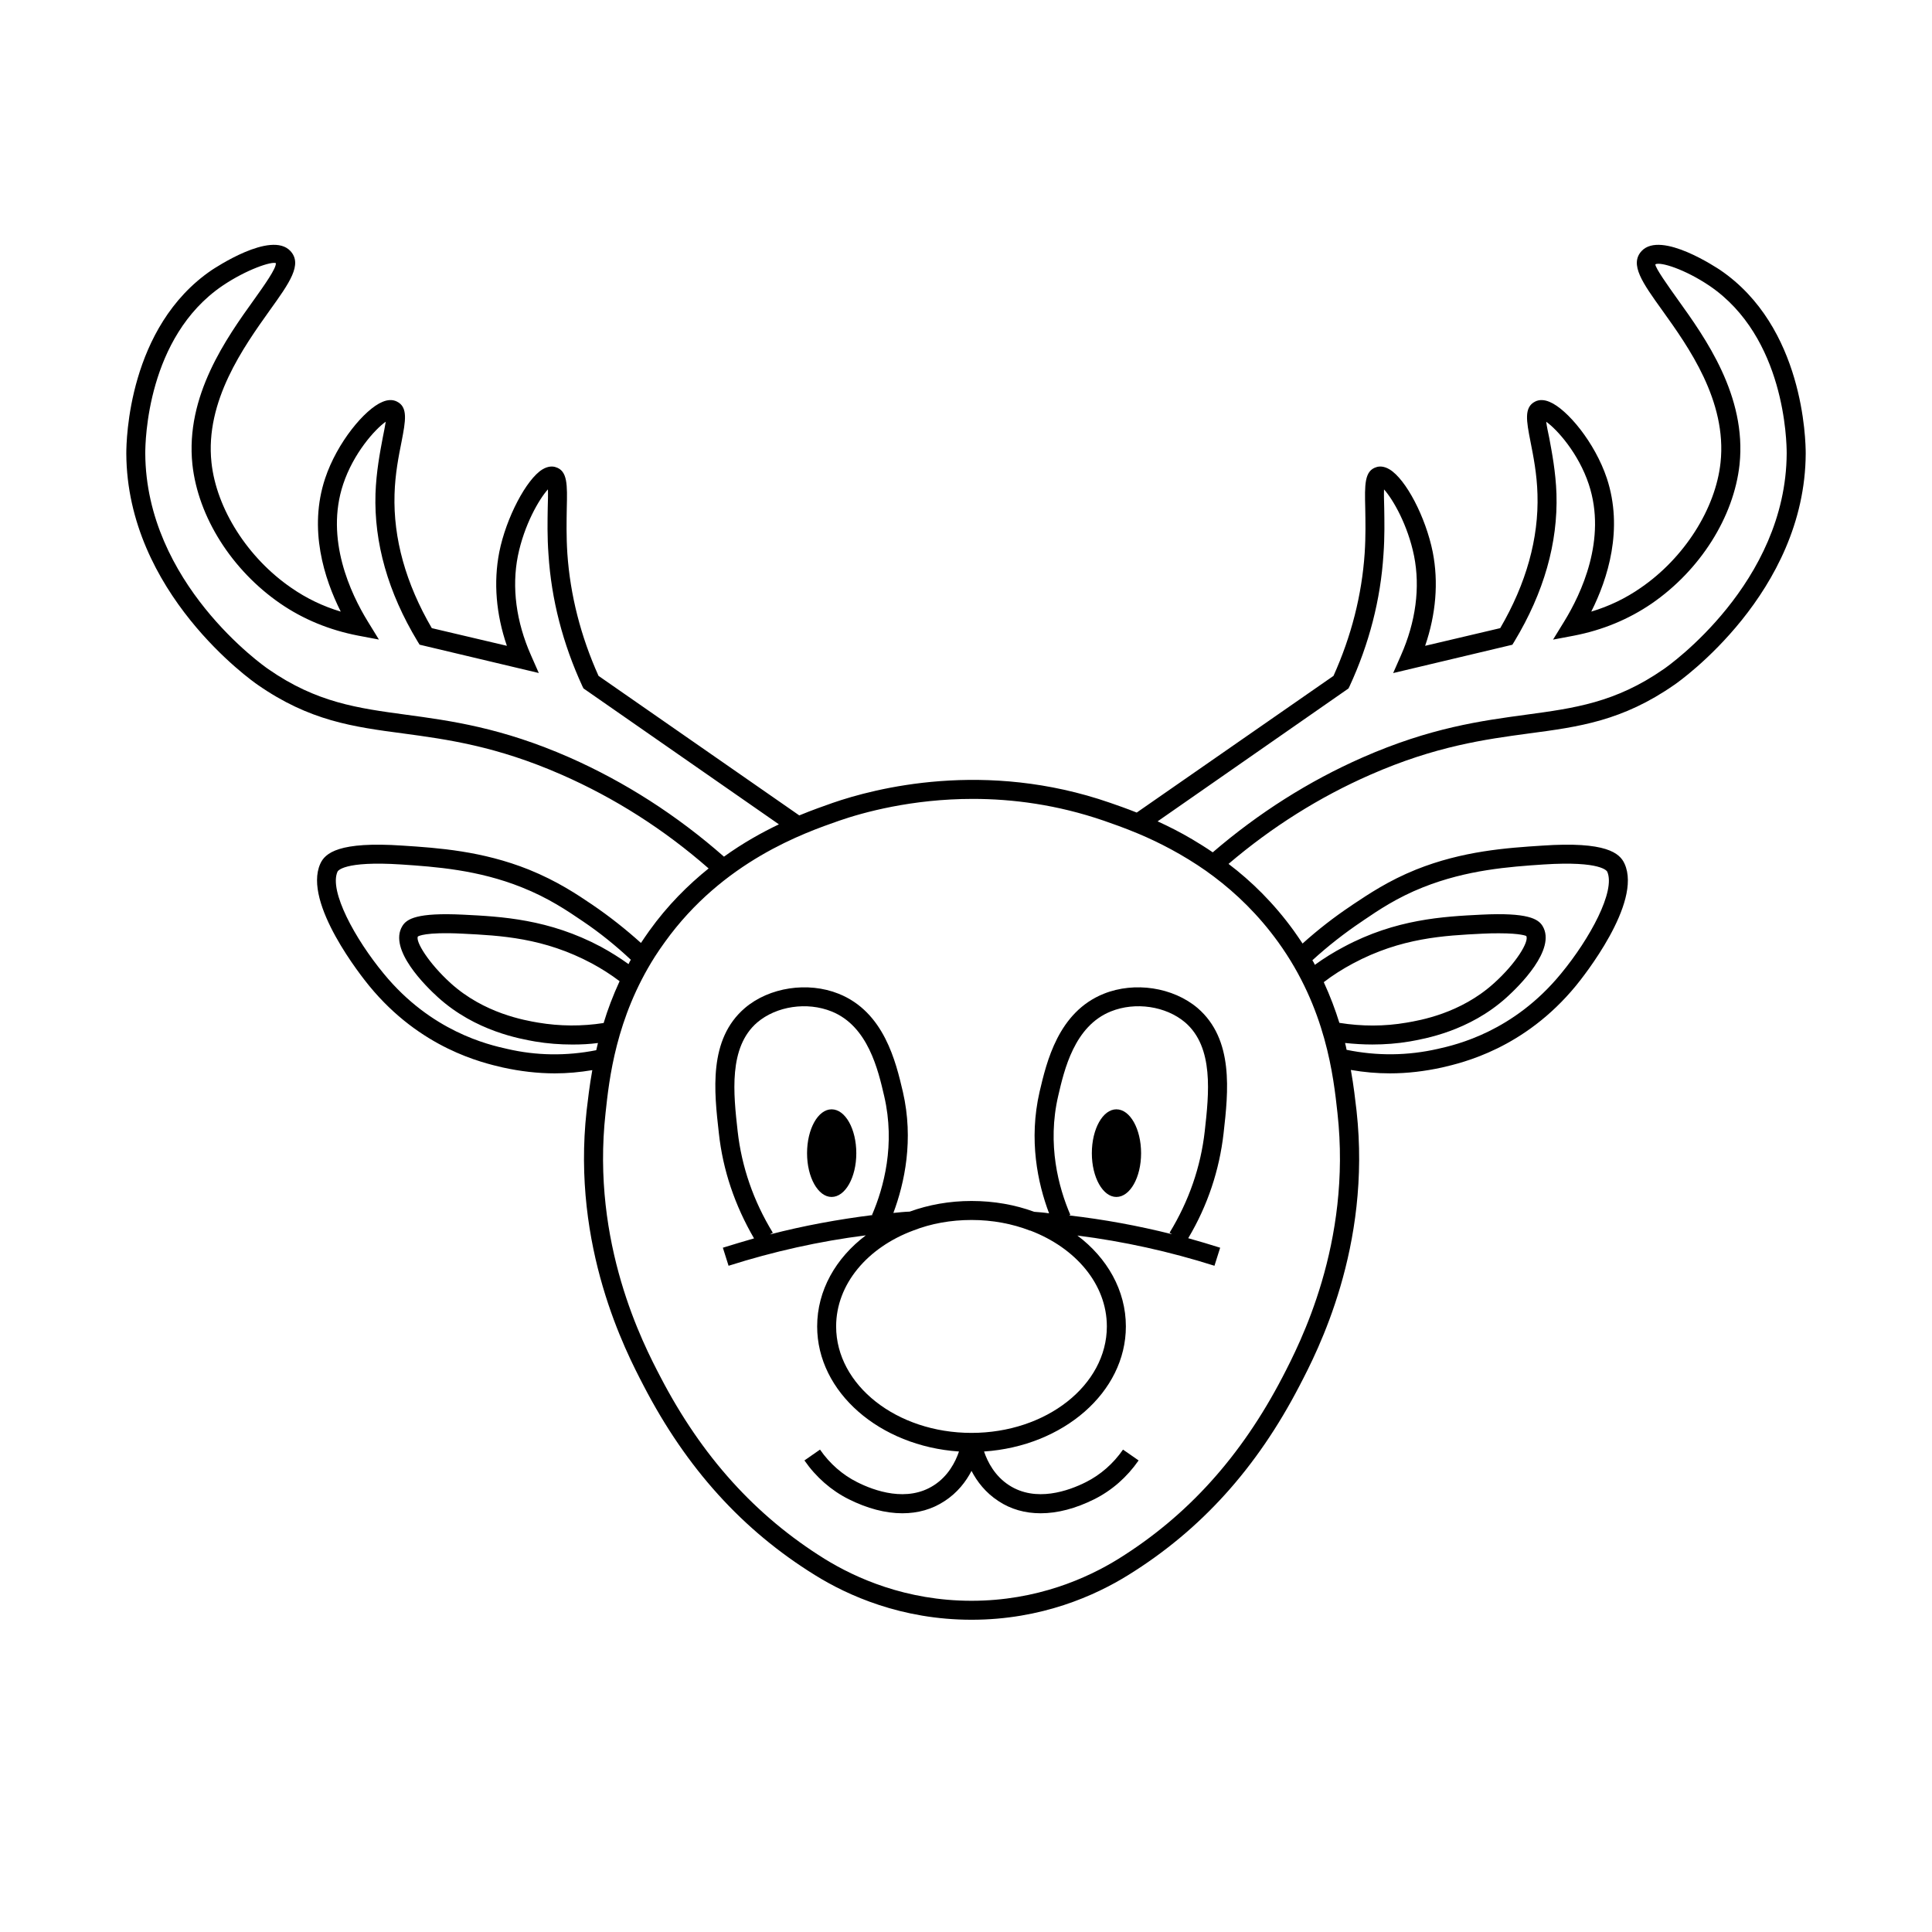 <?xml version="1.0" encoding="UTF-8"?>
<!-- Uploaded to: SVG Repo, www.svgrepo.com, Generator: SVG Repo Mixer Tools -->
<svg fill="#000000" width="800px" height="800px" version="1.1" viewBox="144 144 512 512" xmlns="http://www.w3.org/2000/svg">
 <g>
  <path d="m370.93 449.62c0 6.398-2.922 11.586-6.551 11.586-3.578 0-6.5-5.188-6.5-11.586 0-6.449 2.922-11.637 6.5-11.637 3.629-0.004 6.551 5.188 6.551 11.637z"/>
  <path d="m446.4 449.62c0 6.398-2.922 11.586-6.551 11.586-3.578 0-6.5-5.188-6.5-11.586 0-6.449 2.922-11.637 6.5-11.637 3.629-0.004 6.551 5.188 6.551 11.637z"/>
  <path d="m599.86 215.55c-0.656-0.402-15.617-10.531-20.809-5.039-3.273 3.527 0.203 8.414 5.492 15.77 6.852 9.57 17.18 23.98 15.418 40.305-1.309 12.242-9.621 25.293-21.16 33.199-3.981 2.769-8.363 4.887-13.098 6.297 4.383-8.715 8.566-21.863 4.133-35.316-3.176-9.523-10.531-18.34-15.164-20.254-1.41-0.605-2.723-0.656-3.828-0.102-3.023 1.512-2.316 5.141-1.258 10.578 0.754 3.828 1.715 8.566 1.863 14.008 0.352 11.688-2.973 23.629-9.875 35.469l-19.898 4.684c2.871-8.363 3.578-16.879 2.016-24.836-1.863-9.27-7.106-19.297-11.438-21.914-1.512-0.906-2.723-0.855-3.477-0.605-3.223 0.957-3.125 4.684-2.973 10.934 0.051 3.273 0.152 7.305-0.152 11.891-0.754 11.082-3.527 21.965-8.262 32.496l-52.145 36.223c-2.769-1.109-5.137-1.914-7.004-2.57-33.203-11.539-62.473-3.828-73.555 0-2.266 0.805-5.34 1.863-8.867 3.324l-53.203-36.98c-4.734-10.531-7.508-21.461-8.262-32.445-0.301-4.637-0.203-8.664-0.152-11.941 0.152-6.246 0.25-9.977-2.973-10.934-0.754-0.25-1.965-0.301-3.477 0.605-4.231 2.57-9.621 12.797-11.438 21.914-1.562 7.961-0.855 16.477 2.016 24.836l-19.898-4.684c-6.902-11.84-10.227-23.781-9.875-35.469 0.152-5.441 1.109-10.176 1.863-13.957 1.059-5.492 1.762-9.168-1.258-10.629-1.109-0.555-2.418-0.504-3.828 0.102-4.637 1.914-11.992 10.73-15.164 20.254-4.484 13.453-0.25 26.602 4.133 35.316-4.734-1.41-9.117-3.527-13.098-6.297-11.539-7.91-19.852-20.957-21.16-33.199-1.762-16.324 8.617-30.734 15.418-40.305 5.289-7.356 8.766-12.242 5.492-15.77-5.141-5.492-20.152 4.637-20.809 5.039-22.168 15.062-22.672 45.191-22.672 48.617 0.152 36.93 33.402 60.355 34.812 61.312 13.754 9.57 25.242 11.133 38.594 12.898 11.539 1.562 24.637 3.324 41.969 10.934 14.008 6.144 27.105 14.461 38.945 24.836-5.441 4.383-10.883 9.773-15.719 16.523-0.754 1.059-1.512 2.168-2.215 3.223-3.981-3.578-8.211-6.953-12.949-10.176-3.879-2.621-9.168-6.195-16.777-9.27-12.344-4.938-24.031-5.742-33.402-6.348-16.93-1.16-20.605 1.965-21.863 4.836-4.637 10.379 11.133 30.078 12.949 32.293 13.652 16.676 30.027 20.406 35.418 21.664 4.586 1.008 9.219 1.562 13.805 1.562 3.324 0 6.602-0.301 9.926-0.855-0.754 4.184-1.16 7.859-1.512 10.781-3.981 36.121 10.379 63.781 15.113 72.852 11.336 21.863 26.199 38.289 45.395 50.18 8.664 5.391 22.922 11.84 41.516 11.84 18.59 0 32.848-6.449 41.516-11.84 19.195-11.891 34.059-28.312 45.395-50.18 4.734-9.07 19.094-36.727 15.113-72.852-0.352-2.973-0.754-6.648-1.512-10.832 3.477 0.605 6.902 0.906 10.379 0.906 4.637 0 9.219-0.555 13.805-1.562 5.391-1.258 21.766-4.988 35.469-21.664 1.812-2.215 17.582-21.914 12.898-32.293-1.258-2.871-4.938-5.996-21.816-4.836-9.422 0.605-21.109 1.41-33.453 6.348-7.356 2.973-12.496 6.449-16.676 9.219l-0.504 0.352c-4.535 3.023-8.867 6.398-12.898 10.027-0.754-1.109-1.512-2.266-2.316-3.375-5.312-7.348-11.309-13.195-17.305-17.727 11.539-9.824 24.133-17.734 37.586-23.629 17.332-7.609 30.43-9.371 41.969-10.934 13.352-1.762 24.84-3.324 38.594-12.898 1.41-0.957 34.66-24.383 34.812-61.312-0.004-3.426-0.508-33.555-22.676-48.617zm-304.96 129.18c-17.984-7.91-31.488-9.723-43.379-11.336-12.645-1.715-23.629-3.176-36.375-12.043-1.359-0.906-32.496-22.875-32.648-57.234 0-3.125 0.453-30.781 20.453-44.387 6.5-4.383 13.047-6.5 14.156-5.996 0.152 1.359-3.125 5.945-5.742 9.621-7.305 10.176-18.289 25.543-16.375 43.73 1.512 13.906 10.43 28.012 23.328 36.879 6.098 4.184 13 7.004 20.504 8.465l5.594 1.059-2.973-4.836c-4.484-7.305-11.336-21.766-6.5-36.324 2.723-8.211 8.414-14.559 11.285-16.574-0.203 1.211-0.504 2.871-0.805 4.281-0.707 3.777-1.715 8.969-1.914 14.812-0.402 13 3.324 26.148 11.133 39.094l0.555 0.906 31.59 7.508-2.066-4.688c-3.93-8.867-5.141-17.984-3.477-26.348 1.664-8.211 5.594-15.012 7.961-17.633 0.051 1.359 0 3.223-0.051 4.938-0.051 3.324-0.152 7.559 0.203 12.344 0.754 11.84 3.777 23.578 8.969 34.863l0.301 0.605 51.793 36.023c-4.535 2.168-9.523 4.938-14.559 8.566-12.496-10.98-26.25-19.797-40.961-26.297zm7.106 77.586c-7.91 1.562-15.871 1.461-23.629-0.352-4.988-1.109-20.102-4.586-32.695-19.949-7.656-9.27-14.508-21.914-12.242-27.004 0.051-0.152 1.512-2.922 16.93-1.914 9.02 0.605 20.305 1.41 31.891 6.047 7.106 2.82 12.141 6.246 16.223 9.02 4.484 3.023 8.715 6.449 12.695 10.176-0.203 0.352-0.453 0.754-0.605 1.16-2.316-1.664-4.734-3.176-7.305-4.586-13.805-7.356-26.348-8.012-36.477-8.516-12.293-0.605-15.012 1.109-16.172 3.023-3.777 6.195 6.297 16.02 9.473 18.895 9.977 9.02 21.816 10.984 25.695 11.688 3.273 0.555 6.602 0.805 9.926 0.805 2.266 0 4.535-0.102 6.75-0.402-0.156 0.652-0.305 1.305-0.457 1.91zm6.195-18.289c-1.762 3.828-3.176 7.559-4.231 11.082-5.793 0.906-11.637 0.855-17.332-0.102-3.527-0.605-14.309-2.418-23.176-10.43-5.894-5.34-9.422-11.133-8.715-12.395 0.051-0.051 1.863-1.258 11.789-0.754 10.125 0.504 21.562 1.059 34.359 7.91 2.519 1.363 4.988 2.926 7.305 4.688zm196.69-15.816 0.504-0.352c3.93-2.672 8.867-5.996 15.719-8.715 11.637-4.637 22.875-5.441 31.891-6.047 15.516-1.008 16.879 1.812 16.93 1.914 2.266 5.09-4.586 17.734-12.242 27.004-12.594 15.367-27.711 18.844-32.648 19.949-7.961 1.812-16.07 1.914-24.184 0.25-0.102-0.605-0.254-1.211-0.402-1.812 2.418 0.25 4.785 0.402 7.203 0.402 3.324 0 6.648-0.25 9.926-0.805 3.879-0.707 15.719-2.672 25.695-11.688 3.176-2.871 13.25-12.695 9.523-18.895-1.16-1.914-3.981-3.629-16.223-3.023-10.078 0.504-22.672 1.16-36.426 8.516-2.672 1.41-5.289 3.023-7.707 4.785-0.152-0.402-0.402-0.805-0.656-1.211 4.082-3.727 8.516-7.203 13.098-10.273zm-5.945 26.852c-1.059-3.426-2.418-7.055-4.133-10.781 2.418-1.863 4.988-3.477 7.707-4.938 12.797-6.852 24.234-7.406 34.309-7.91 1.715-0.102 3.223-0.102 4.484-0.102 5.742 0 7.152 0.707 7.152 0.707 0.855 1.41-2.672 7.254-8.566 12.543-8.867 8.012-19.598 9.824-23.176 10.43-5.836 1.008-11.832 1.008-17.777 0.051zm-16.223-21.41c12.695 17.582 14.66 35.621 15.719 45.293 3.828 34.613-10.027 61.215-14.559 69.98-10.934 21.008-25.141 36.777-43.527 48.215-8.16 5.039-21.512 11.082-38.895 11.082-17.383 0-30.73-6.047-38.895-11.082-18.391-11.438-32.598-27.207-43.527-48.215-4.586-8.766-18.391-35.367-14.559-69.98 0.957-8.969 2.723-25.141 13.098-41.465 0.805-1.258 1.711-2.57 2.621-3.828 15.418-21.461 36.93-28.918 46.148-32.145 6.398-2.215 19.297-5.793 35.469-5.793 10.48 0 22.32 1.512 34.762 5.793 2.266 0.805 5.238 1.812 8.715 3.273 0.203 0.102 0.402 0.152 0.605 0.25 5.238 2.215 11.488 5.391 17.887 9.875 0 0.051 0.051 0.051 0.051 0.051 0.605 0.453 1.258 0.906 1.863 1.359 5.891 4.438 11.785 10.078 17.023 17.336zm102.12-72.297c-12.746 8.867-23.73 10.328-36.375 12.043-11.891 1.613-25.391 3.426-43.379 11.336-14.207 6.246-27.559 14.711-39.699 25.141-1.812-1.258-3.629-2.367-5.391-3.426-3.223-1.914-6.348-3.477-9.219-4.785l50.582-35.215 0.301-0.605c5.188-11.234 8.211-22.973 8.969-34.863 0.352-4.785 0.25-9.02 0.203-12.344-0.051-1.711-0.102-3.578-0.051-4.938 2.367 2.621 6.297 9.422 7.961 17.633 1.664 8.363 0.453 17.48-3.477 26.348l-2.066 4.688 31.59-7.508 0.555-0.906c7.809-12.949 11.539-26.098 11.133-39.094-0.203-5.844-1.211-11.035-1.914-14.812-0.301-1.41-0.656-3.074-0.805-4.281 2.871 2.016 8.566 8.363 11.285 16.574 4.836 14.559-2.016 29.02-6.5 36.324l-2.973 4.836 5.594-1.059c7.508-1.461 14.359-4.281 20.504-8.465 12.898-8.867 21.816-22.973 23.328-36.879 1.914-18.188-9.07-33.555-16.375-43.73-2.621-3.676-5.894-8.262-5.945-9.32 1.309-0.754 7.859 1.309 14.359 5.691 20 13.602 20.453 41.262 20.453 44.387-0.152 34.355-31.289 56.32-32.648 57.23z"/>
  <path d="m461.36 411.13c-6.5-5.492-16.676-7.055-24.836-3.777-12.09 4.836-15.164 18.086-17.027 25.996-2.922 12.746-0.504 24.184 2.519 32.195-1.309-0.203-2.621-0.301-3.93-0.402-5.09-1.863-10.68-2.871-16.625-2.871-5.844 0-11.387 1.008-16.375 2.82-1.461 0.051-2.922 0.203-4.332 0.352 2.973-7.961 5.441-19.398 2.519-32.094-1.863-7.91-4.938-21.16-17.027-25.996-8.16-3.273-18.391-1.715-24.836 3.777-9.723 8.312-8.16 22.117-6.902 33.199 1.059 9.773 4.231 19.094 9.32 27.859-2.769 0.805-5.543 1.613-8.262 2.469l1.512 4.785c11.891-3.777 24.031-6.5 36.375-8.062-7.961 5.996-12.898 14.609-12.898 24.133 0 17.43 16.574 31.738 37.586 33.152-0.957 2.82-2.871 6.5-6.602 8.918-7.106 4.637-15.82 1.512-20.402-0.805-3.828-1.914-7.254-4.887-9.824-8.617l-4.133 2.871c3.074 4.434 7.106 7.961 11.738 10.277 4.938 2.469 9.773 3.727 14.207 3.727 4.133 0 7.91-1.059 11.184-3.223 3.426-2.215 5.691-5.188 7.152-8.012 1.461 2.82 3.727 5.793 7.152 8.012 3.273 2.168 7.055 3.223 11.184 3.223 4.434 0 9.27-1.258 14.207-3.727 4.637-2.316 8.664-5.844 11.738-10.277l-4.133-2.871c-2.57 3.727-5.996 6.699-9.824 8.617-4.586 2.316-13.301 5.441-20.402 0.805-3.727-2.418-5.644-6.098-6.602-8.918 21.008-1.41 37.586-15.719 37.586-33.152 0-9.523-4.938-18.137-12.848-24.082 12.293 1.562 24.383 4.231 36.324 8.012l1.512-4.785c-2.82-0.906-5.644-1.715-8.465-2.519 5.188-8.715 8.262-18.086 9.371-27.809 1.258-11.082 2.769-24.887-6.902-33.199zm-113.31 60.004 0.754-0.453c-5.141-8.414-8.262-17.48-9.32-26.902-1.109-9.926-2.469-22.219 5.188-28.816 5.09-4.332 13.199-5.543 19.699-2.922 9.672 3.879 12.344 15.516 13.957 22.469 2.973 12.797-0.102 24.184-3.223 31.438l0.152 0.051c-9.168 1.156-18.289 2.82-27.207 5.137zm89.277 24.383c0 15.566-16.07 28.215-35.871 28.215-19.801 0-35.871-12.645-35.871-28.215 0-11.234 8.363-20.957 20.504-25.441 4.637-1.812 9.875-2.769 15.367-2.769 5.594 0 10.832 1.008 15.516 2.82 0.051-0.051 0.102 0 0.102 0 11.992 4.586 20.254 14.207 20.254 25.391zm25.945-51.738c-1.059 9.422-4.184 18.488-9.32 26.902l0.656 0.402c-9.02-2.266-18.086-3.93-27.309-4.988l0.352-0.152c-3.125-7.254-6.195-18.641-3.223-31.488 1.613-6.953 4.281-18.539 13.957-22.418 6.5-2.621 14.609-1.41 19.699 2.922 7.656 6.602 6.297 18.895 5.188 28.82z"/>
 </g>
</svg>